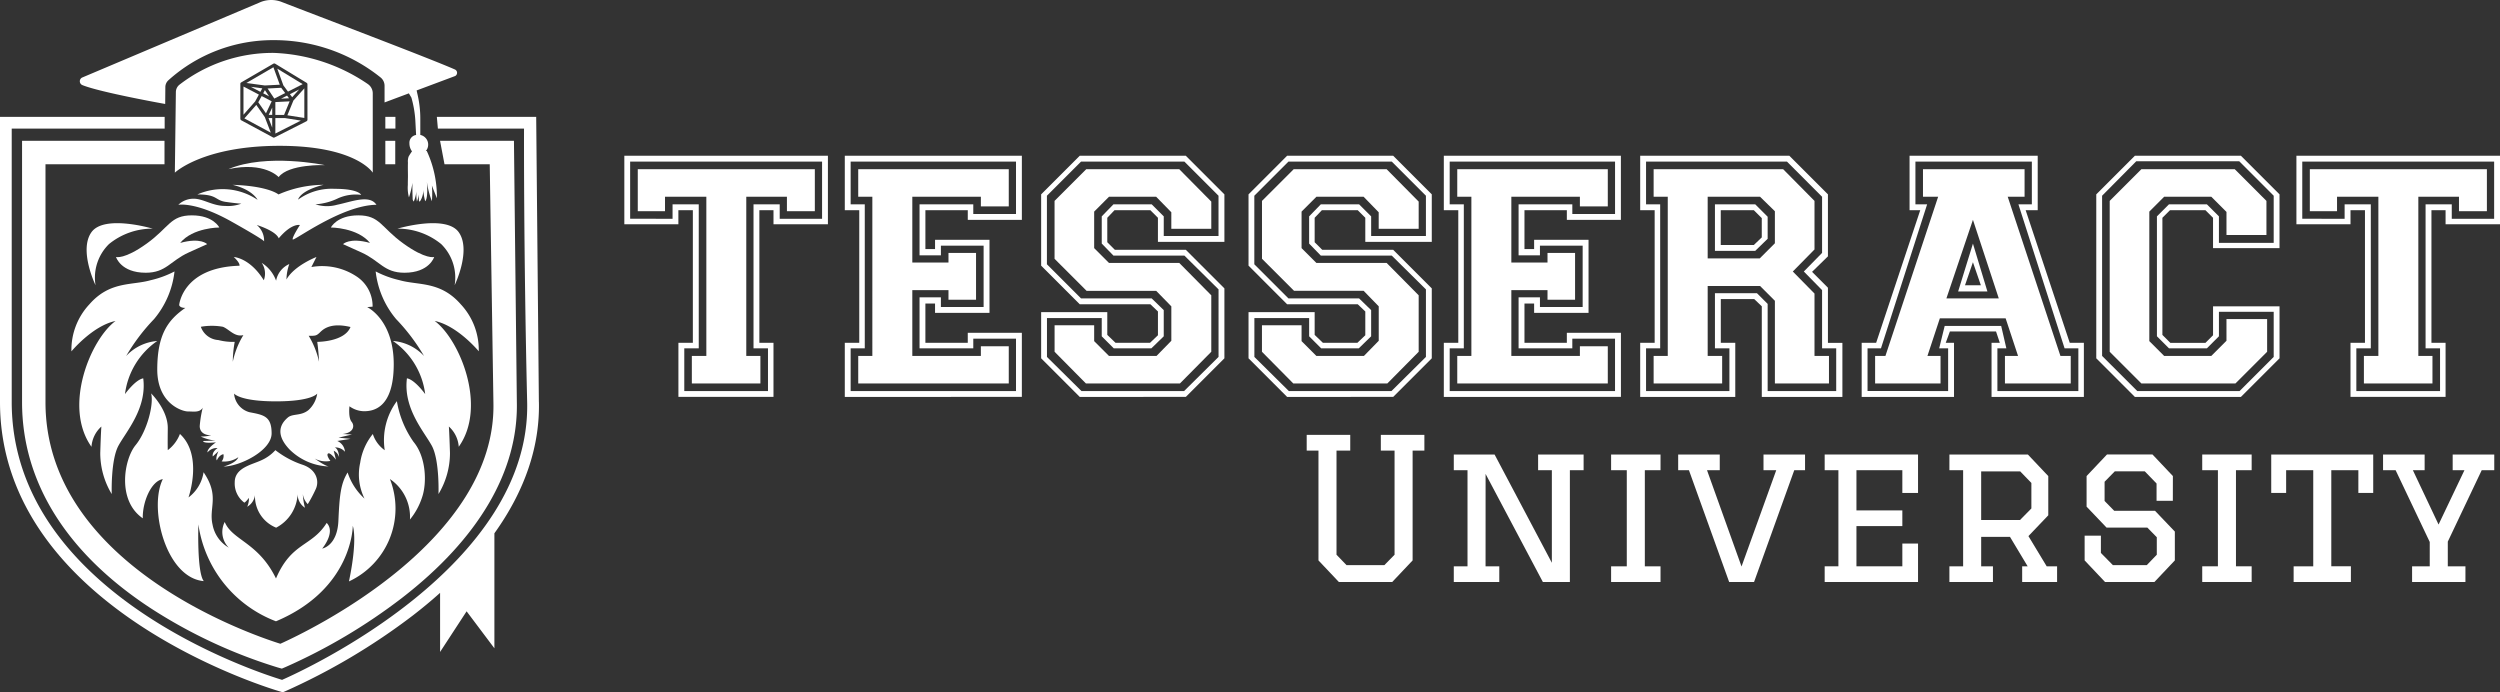 <?xml version="1.0" encoding="UTF-8"?> <svg xmlns="http://www.w3.org/2000/svg" xmlns:xlink="http://www.w3.org/1999/xlink" id="Groupe_74" data-name="Groupe 74" width="314.977" height="87.219" viewBox="0 0 314.977 87.219"><rect x="0" y="0" width="314.977" height="87.219" fill="#333333" stroke="none"/><defs><clipPath id="clip-path"><rect id="Rectangle_273" data-name="Rectangle 273" width="314.977" height="87.219" fill="none"></rect></clipPath></defs><g id="Groupe_74-2" data-name="Groupe 74" clip-path="url(#clip-path)"><path id="Tracé_2404" data-name="Tracé 2404" d="M67.893,63.782l-.337-35.9H55.038l.132,1.476H66.022s-.054,15.305.395,34.458c.483,20.672-27.969,33.722-30.878,35C32.444,97.877,1.476,87.873,1.476,63.8V29.358h19.27V27.882H0V63.8c0,26.336,35.035,36.411,35.389,36.51l.246.069.236-.1A80.683,80.683,0,0,0,52.019,90.7q1.815-1.4,3.428-2.848V95.3l3.342-5.121,3.5,4.658V80.35c3.827-5.339,5.739-10.933,5.608-16.568" transform="translate(0 -13.159)" fill="#fff"></path><path id="Tracé_2405" data-name="Tracé 2405" d="M23.208,36.553V33.6H5.262V66.531c0,10.057,5.618,19.043,16.248,25.984A63.758,63.758,0,0,0,37.5,99.961l.493.137.471-.2a71.636,71.636,0,0,0,14.624-8.675C62.784,83.74,67.8,75.188,67.6,66.5l-.364-32.9H57.926l.56,2.953h5.7l.463,30.013c.407,17.442-23.18,28.753-26.844,30.4C33.9,95.742,8.214,86.883,8.214,66.531V36.553Z" transform="translate(-2.483 -15.858)" fill="#fff"></path><path id="Tracé_2406" data-name="Tracé 2406" d="M19.366,10.721C21.607,11.638,29.8,13.1,29.8,13.1l.019-2.127a1.171,1.171,0,0,1,.365-.842,19.658,19.658,0,0,1,13.3-5.073A21.428,21.428,0,0,1,56.952,9.771a1.354,1.354,0,0,1,.486,1.042v2.094L60.5,11.761l.319.535a13.493,13.493,0,0,1,.493,2.821l.1,1.889a.991.991,0,0,0-.841,1.069,1.655,1.655,0,0,0,.324.992,6.8,6.8,0,0,0-.428.665,1.865,1.865,0,0,0-.084.763c-.015.494-.007.988,0,1.482.009.44-.019.879-.012,1.314a4.734,4.734,0,0,0,.14,1.579,10.891,10.891,0,0,0,.441-1.83q-.018.977.025,1.954a.519.519,0,0,0,.141.4,4.432,4.432,0,0,0,.329-1.306,6.27,6.27,0,0,0,.068,1.3,2.726,2.726,0,0,0,.215-.907q.021.406.042.811a.107.107,0,0,0,.025.078c.045.041.113-.016.147-.067a2.589,2.589,0,0,0,.372-1.41,7.029,7.029,0,0,0,.243,1.462c.411-.452.205-2.465.205-2.465a11.315,11.315,0,0,0,.637,2.465,12.08,12.08,0,0,0,0-1.987c.069.192.24.638.632,1.617a13.762,13.762,0,0,0-1.274-5.957h-.122A1.246,1.246,0,0,0,61.941,17V14.929a13.234,13.234,0,0,0-.316-2.876l-.147-.658,4.85-1.815a.458.458,0,0,0-.028-.826C62.956,7.284,48.63,1.865,44.47.245a3.6,3.6,0,0,0-2.843.1L19.342,9.768a.521.521,0,0,0,.024.953" transform="translate(-8.987 0)" fill="#fff"></path><path id="Tracé_2407" data-name="Tracé 2407" d="M66.279,16.909v0" transform="translate(-31.281 -7.979)" fill="#fff"></path><path id="Tracé_2408" data-name="Tracé 2408" d="M67.822,18.456h0Z" transform="translate(-32.009 -8.71)" fill="#fff"></path><path id="Tracé_2409" data-name="Tracé 2409" d="M60.835,40.407c1.256-1.665,5.8-1.507,5.8-1.507S59.3,37.37,54.5,39.409c4.569-.982,6.331,1,6.331,1" transform="translate(-25.724 -18.099)" fill="#fff"></path><rect id="Rectangle_271" data-name="Rectangle 271" width="1.271" height="1.476" transform="translate(48.549 14.723)" fill="#fff"></rect><rect id="Rectangle_272" data-name="Rectangle 272" width="1.249" height="2.953" transform="translate(48.549 17.742)" fill="#fff"></rect><path id="Tracé_2410" data-name="Tracé 2410" d="M60.035,21.663l-1.941-1.015V24.2l1.469-1.67Z" transform="translate(-27.418 -9.745)" fill="#fff"></path><path id="Tracé_2411" data-name="Tracé 2411" d="M62.794,21.9l.743.389-.525-.788Z" transform="translate(-29.636 -10.148)" fill="#fff"></path><path id="Tracé_2412" data-name="Tracé 2412" d="M62.984,18.25l-.8-2.2-3.415,1.986,2.336.309Z" transform="translate(-27.736 -7.577)" fill="#fff"></path><path id="Tracé_2413" data-name="Tracé 2413" d="M59.842,20.716l1.208.632.24-.44Z" transform="translate(-28.243 -9.777)" fill="#fff"></path><path id="Tracé_2414" data-name="Tracé 2414" d="M62.594,25.095l.724-1.514-1.266-.662-.427.784Z" transform="translate(-29.085 -10.817)" fill="#fff"></path><path id="Tracé_2415" data-name="Tracé 2415" d="M67.507,19.275l1.85-.943-3.2-1.95.769,2.11Z" transform="translate(-31.223 -7.732)" fill="#fff"></path><path id="Tracé_2416" data-name="Tracé 2416" d="M70.331,21.35l-1.16.591.286.384Z" transform="translate(-32.646 -10.077)" fill="#fff"></path><path id="Tracé_2417" data-name="Tracé 2417" d="M65.7,25.895l1.1,0,.7-1.708-1.8.091Z" transform="translate(-31.008 -11.418)" fill="#fff"></path><path id="Tracé_2418" data-name="Tracé 2418" d="M67.061,23.2l1.005-.051-.249-.334Z" transform="translate(-31.65 -10.768)" fill="#fff"></path><path id="Tracé_2419" data-name="Tracé 2419" d="M65.7,28.167v1.951l3.213-1.63-1.991-.316Z" transform="translate(-31.008 -13.294)" fill="#fff"></path><path id="Tracé_2420" data-name="Tracé 2420" d="M59.811,25.033l-1.5,1.7,3.327,1.795-.752-1.954Z" transform="translate(-27.521 -11.815)" fill="#fff"></path><path id="Tracé_2421" data-name="Tracé 2421" d="M66.031,16.544A22.465,22.465,0,0,0,54.19,12.623,19.243,19.243,0,0,0,42.3,16.631a1.2,1.2,0,0,0-.451.923l-.129,10.158s3.539-3.382,13.2-3.382,11.735,3.382,11.735,3.382V17.72a1.419,1.419,0,0,0-.627-1.176m-7.6,4.508s0,.008,0,.012,0,.012,0,.019-.01.013-.012.022a.191.191,0,0,1-.044.078.2.2,0,0,1-.029.026c-.008.006-.012.015-.021.019L54.275,23.28a.242.242,0,0,1-.037.009c-.006,0-.01.008-.016.01a.206.206,0,0,1-.036,0,.2.2,0,0,1-.094-.024l-4.017-2.168c-.009,0-.013-.014-.021-.019s-.012,0-.017-.007,0-.013-.008-.018a.187.187,0,0,1-.051-.1c0-.007,0-.012-.005-.019s0-.005,0-.008V16.515a.2.2,0,0,1,.1-.171l4.075-2.37s.008,0,.012,0,.012-.009.019-.012a.186.186,0,0,1,.061-.009l.012,0a.191.191,0,0,1,.091.026l.008,0L58.334,16.4a.216.216,0,0,1,.036.037c0,.006.013.006.018.012s0,.007,0,.011a.189.189,0,0,1,.038.11Z" transform="translate(-19.691 -5.958)" fill="#fff"></path><path id="Tracé_2422" data-name="Tracé 2422" d="M68.57,24.474l2.135.338v-3.73l-1.376,1.535Z" transform="translate(-32.362 -9.951)" fill="#fff"></path><path id="Tracé_2423" data-name="Tracé 2423" d="M65.565,20.944l-1.715.091.846,1.27,1.365-.7Z" transform="translate(-30.135 -9.885)" fill="#fff"></path><path id="Tracé_2424" data-name="Tracé 2424" d="M64.534,29.371V28.162l-.466,0Z" transform="translate(-30.238 -13.29)" fill="#fff"></path><path id="Tracé_2425" data-name="Tracé 2425" d="M64.556,26.587v-.926l-.442.924Z" transform="translate(-30.259 -12.111)" fill="#fff"></path><path id="Tracé_2426" data-name="Tracé 2426" d="M321.121,103.767h5.486v1.977h-1.483v13.838l-2.57,2.718h-6.721l-2.57-2.718V105.744H311.78v-1.977h5.486v1.977h-1.73v13.121l1.26,1.31h4.769l1.285-1.31V105.744h-1.73Z" transform="translate(-147.148 -48.974)" fill="#fff"></path><path id="Tracé_2427" data-name="Tracé 2427" d="M350.88,122.531h1.729v1.977h-5.732v-1.977h1.729V110.423h-1.729v-1.977h5.139l7.216,13.641V110.423H357.5v-1.977h5.733v1.977h-1.73v14.085H358.1l-7.216-13.615Z" transform="translate(-163.713 -51.182)" fill="#fff"></path><path id="Tracé_2428" data-name="Tracé 2428" d="M384.41,122.531h1.976V110.423H384.41v-1.977h6.227v1.977H388.66v12.108h1.977v1.977H384.41Z" transform="translate(-181.426 -51.182)" fill="#fff"></path><path id="Tracé_2429" data-name="Tracé 2429" d="M400.414,110.423v-1.977h5.239v1.977h-1.606l4.349,12.133,4.374-12.133h-1.606v-1.977H416.4v1.977h-1.36l-5.065,14.085h-3.138l-5.066-14.085Z" transform="translate(-188.98 -51.182)" fill="#fff"></path><path id="Tracé_2430" data-name="Tracé 2430" d="M435.37,108.446h11.763v4.844h-1.977v-2.867h-5.783v5.065h5.783v1.977h-5.783v5.066h5.783v-2.867h1.977v4.844H435.37v-1.977H437.1V110.423H435.37Z" transform="translate(-205.478 -51.182)" fill="#fff"></path><path id="Tracé_2431" data-name="Tracé 2431" d="M465.134,108.446h9.884l2.571,2.718v4.942l-2.5,2.619,2.3,3.806h1.31v1.977h-4.4v-1.977h.692l-2.224-3.706h-3.632v3.706h1.483v1.977h-5.486v-1.977h1.729V110.423h-1.729Zm4,2.125V116.7h4.893l1.433-1.458v-3.213l-1.408-1.458Z" transform="translate(-219.525 -51.182)" fill="#fff"></path><path id="Tracé_2432" data-name="Tracé 2432" d="M508.5,114.278h-2.051V112.1l-1.483-1.532h-3.78l-1.285,1.31V114.3l1.211,1.236h5.14l2.5,2.619v3.632l-2.57,2.718h-6.227l-2.569-2.718v-3.113h2.05v2.174l1.508,1.532h4.275l1.26-1.31v-2.2l-1.186-1.211h-5.139l-2.521-2.644v-3.855l2.57-2.718h5.733l2.57,2.718Z" transform="translate(-234.742 -51.182)" fill="#fff"></path><path id="Tracé_2433" data-name="Tracé 2433" d="M525.455,122.531h1.976V110.423h-1.976v-1.977h6.227v1.977h-1.977v12.108h1.977v1.977h-6.227Z" transform="translate(-247.994 -51.182)" fill="#fff"></path><path id="Tracé_2434" data-name="Tracé 2434" d="M551.959,124.508h-7.215v-1.977h2.471V110.422H543.8v2.867h-1.878v-4.844h12.849v4.844H552.9v-2.867h-3.41v12.108h2.471Z" transform="translate(-255.768 -51.182)" fill="#fff"></path><path id="Tracé_2435" data-name="Tracé 2435" d="M578.979,124.508h-6.721v-1.977h2.224v-3.064l-4.3-9.044H568.6v-1.977h5.239v1.977h-1.483l3.237,6.845,3.262-6.845h-1.483v-1.977h5.239v1.977h-1.581l-4.274,9v3.113h2.224Z" transform="translate(-268.357 -51.182)" fill="#fff"></path><path id="Tracé_2436" data-name="Tracé 2436" d="M61.127,107.4a11.481,11.481,0,0,0,3.346,1.815c1.815.567,2.212,2.042,1.758,3.063a17.677,17.677,0,0,1-1.021,1.929,2.294,2.294,0,0,1-.624-1.276,8.615,8.615,0,0,0,.269,1.73,2.043,2.043,0,0,1-.921-1.773,5.046,5.046,0,0,1-2.708,4.282,4.263,4.263,0,0,1-2.666-4.112,1.975,1.975,0,0,1-.978,1.475,2.562,2.562,0,0,0,.213-1.12c-.426.581-.581.6-.581.6a3,3,0,0,1-1.206-2.567c0-1.829,2.141-2.2,3.346-2.765a5.265,5.265,0,0,0,1.773-1.276" transform="translate(-26.434 -50.688)" fill="#fff"></path><path id="Tracé_2437" data-name="Tracé 2437" d="M63.973,67.633l.681-.057a4.477,4.477,0,0,0-2.1-3.857,7.84,7.84,0,0,0-5.615-1.134l.643-1.267s-2.8,1.078-3.781,2.836a6.06,6.06,0,0,1,.359-1.947,2.862,2.862,0,0,0-1.664,2.1,4.433,4.433,0,0,0-1.815-2.25,2.385,2.385,0,0,1,.265,2.193c-1.758-2.836-3.781-2.93-3.781-2.93s.794.718.719,1.1c-7.2.208-7.6,4.954-7.6,4.954s.056.359.775.359c-2.231,1.55-3.517,3.384-3.536,7.714s3.12,5.332,3.857,5.332,1.494.17,1.872-.473a14.256,14.256,0,0,0-.378,2.306c0,1.248,1.456,1.172,1.456,1.172a5.1,5.1,0,0,1-1.342.152,5.521,5.521,0,0,0,1.871.51l-1.55.057s-.132.34,1.607.17c-1.229.87-1.059,1.267-1.059,1.267a1.489,1.489,0,0,1,1.267-.549c-.775.53-.605,1.059-.605,1.059l.718-.662s-.416.851-.208,1.153c.34-.737.832-.775.832-.775a1.082,1.082,0,0,1-.227.908,3.126,3.126,0,0,0,2.1-.529s-.133.68-1.853,1.172c2,0,6.05-1.985,6.05-4.178s-1.04-2.325-2.8-2.666A2.642,2.642,0,0,1,47.2,78.524s.7.983,5.278.983,5.2-.983,5.2-.983a3.5,3.5,0,0,1-1.1,2.079c-.945.775-2,.416-2.609.945s-1.853,1.834.208,4.008a7.378,7.378,0,0,0,4.953,2.155s-.421-.025-1.777-1a2.987,2.987,0,0,0,1.985.3s-.567-.719-.3-.927,1,.775,1,.775l-.284-1.134a1.294,1.294,0,0,1,.681.832c-.057-1.115-.548-1.248-.548-1.248a1.63,1.63,0,0,1,1.285.549,1.625,1.625,0,0,0-.964-1.361l1.664-.265-1.512-.151,1.7-.4s-.378-.019-1.191-.057c1.38-.152,1.569-1.021,1.135-1.55s-.265-1.947-.265-1.947a3.2,3.2,0,0,0,1.834.624c1.059,0,3.744-.284,3.744-5.917s-3.347-7.2-3.347-7.2m-16.93,6.882a14.3,14.3,0,0,1,.241-2.505,7.27,7.27,0,0,1-2.056-.227,2.5,2.5,0,0,1-2.212-1.673,7.938,7.938,0,0,1,2.78,0c.794.312,1.489,1.333,2.581,1.049a10.469,10.469,0,0,0-1.333,3.356M57.68,72.01s.168,1.125.225,2.505c0,0-.008-.039-.025-.11a10.649,10.649,0,0,0-1.279-3.16c.907.029.992-.057,1.3-.312s1.134-1.475,3.97-.794c-.766,1.9-4.2,1.872-4.2,1.872" transform="translate(-17.71 -28.94)" fill="#fff"></path><path id="Tracé_2438" data-name="Tracé 2438" d="M52.452,49.163s2.354.709,2.751,1.673c1.644-1.957,2.666-1.673,2.666-1.673s-.993,1.531-.908,1.815,6.126-4.31,10.55-4.367c-.879-1.333-3.148-.369-4.963,0a4.7,4.7,0,0,1-2.722-.057,7.754,7.754,0,0,0,2.864-.766,5.447,5.447,0,0,1,2.893-.426S65.3,44.6,62.236,44.6a7.185,7.185,0,0,0-4.594,1.361s.2-1.119,3.2-1.864a14.315,14.315,0,0,0-5.672,1.212s-1.22-1.062-5.785-1.212c2.552.616,3.148,1.892,3.148,1.892a7.855,7.855,0,0,0-7.572-.681c2.552,0,2.183.737,3.545.936s1.985.227,1.985.227a4.832,4.832,0,0,1-2.07.284c-1.56,0-2.723-.908-3.942-.908a2.77,2.77,0,0,0-1.928.766s2.183-.425,6.721,2.127,4.084,2.5,4.084,2.5a2.552,2.552,0,0,0-.908-2.07" transform="translate(-20.084 -20.811)" fill="#fff"></path><path id="Tracé_2439" data-name="Tracé 2439" d="M40.695,52.915s-.737-1.531-3.46-1.531-2.836,1.5-5.672,3.545-3.885,1.7-3.885,1.7.6,1.985,3.743,1.985c2.581,0,3.091-1.5,5.417-2.553l2.325-1.049s-.794-.875-3.4-.154c1.588-1.945,4.935-1.945,4.935-1.945" transform="translate(-13.063 -24.251)" fill="#fff"></path><path id="Tracé_2440" data-name="Tracé 2440" d="M21.792,61.056a5.929,5.929,0,0,1,1.7-5.175,8.655,8.655,0,0,1,5.5-1.943s-6.1-1.815-7.714.454.511,6.664.511,6.664" transform="translate(-9.758 -25.132)" fill="#fff"></path><path id="Tracé_2441" data-name="Tracé 2441" d="M17.033,74.824A8.4,8.4,0,0,1,19.3,68.9c2.581-2.949,5.331-2.353,7.714-3.034a12.447,12.447,0,0,0,3.006-1.106,11.274,11.274,0,0,1-2.581,6.012,24.542,24.542,0,0,0-3.516,4.651,5.987,5.987,0,0,1,3.923-1.9,9.561,9.561,0,0,0-4.065,6.692s1.3-1.815,2.3-1.985c.482,3.772-2.127,6.664-3.119,8.479s-.851,6.1-.851,6.1a10.014,10.014,0,0,1-1.446-5.162c.086-2.808.142-3.346.142-3.346a3.775,3.775,0,0,0-1.248,2.552c-3.63-5.1-.085-13.555,3.034-15.852-2.893.6-5.558,3.828-5.558,3.828" transform="translate(-8.034 -30.562)" fill="#fff"></path><path id="Tracé_2442" data-name="Tracé 2442" d="M78.947,52.915s.737-1.531,3.46-1.531,2.836,1.5,5.672,3.545,3.885,1.7,3.885,1.7-.6,1.985-3.744,1.985c-2.58,0-3.091-1.5-5.416-2.553l-2.325-1.049s.794-.875,3.4-.154c-1.588-1.945-4.935-1.945-4.935-1.945" transform="translate(-37.26 -24.251)" fill="#fff"></path><path id="Tracé_2443" data-name="Tracé 2443" d="M102.047,61.056a5.929,5.929,0,0,0-1.7-5.175,8.654,8.654,0,0,0-5.5-1.943s6.1-1.815,7.714.454-.511,6.664-.511,6.664" transform="translate(-44.763 -25.132)" fill="#fff"></path><path id="Tracé_2444" data-name="Tracé 2444" d="M102.622,74.824a8.4,8.4,0,0,0-2.268-5.927c-2.581-2.949-5.331-2.353-7.714-3.034a12.432,12.432,0,0,1-3.006-1.106,11.276,11.276,0,0,0,2.581,6.012,24.542,24.542,0,0,1,3.516,4.651,5.985,5.985,0,0,0-3.923-1.9,9.561,9.561,0,0,1,4.065,6.692s-1.3-1.815-2.3-1.985C93.094,82,95.7,84.891,96.7,86.706s.851,6.1.851,6.1a10.008,10.008,0,0,0,1.446-5.162c-.086-2.808-.142-3.346-.142-3.346a3.773,3.773,0,0,1,1.247,2.552c3.63-5.1.085-13.555-3.034-15.852,2.893.6,5.558,3.828,5.558,3.828" transform="translate(-42.304 -30.562)" fill="#fff"></path><path id="Tracé_2445" data-name="Tracé 2445" d="M33.125,93.865s2.127,2.07,2.1,4.4,0,2.751,0,2.751a4.636,4.636,0,0,0,1.531-2.042c2.95,2.723,1.078,8,1.078,8a4.876,4.876,0,0,0,1.9-3.176c2.07,3.035.624,4.424,1.134,6.608a4.231,4.231,0,0,0,2.042,2.893,2.786,2.786,0,0,1-.511-3.233c.964,2.326,4.241,2.553,6.459,7.118,1.963-4.594,4.487-3.97,6.387-7,1.163,1.191-.567,3.233-.567,3.233s1.9-.312,2.042-3.488.284-4.679,1.163-6.1a7.658,7.658,0,0,0,2.127,3.29,6.848,6.848,0,0,1-.539-4.537,7.437,7.437,0,0,1,1.588-3.6,4.008,4.008,0,0,0,1.5,2.042,8.25,8.25,0,0,1,1.531-6.182,12.431,12.431,0,0,0,2.1,5.133c1.588,1.9,1.7,5.161,1.077,6.976a8.6,8.6,0,0,1-1.531,2.808,5.758,5.758,0,0,0-2.524-5.105,10.128,10.128,0,0,1-5.161,12.9c1.134-5.445.482-7,.482-7s.016,7.941-9.677,12.025A15.4,15.4,0,0,1,39.08,110.37s-.2,6.069.681,7.146c-4.764-.4-6.976-9.188-5.161-12.847-1.475.227-2.581,2.921-2.524,4.935-3.29-2.268-2.354-7.459-.908-9.217s2.325-5.161,1.957-6.522" transform="translate(-14.086 -44.301)" fill="#fff"></path><path id="Tracé_2446" data-name="Tracé 2446" d="M148.967,45.8V37.166h25.65V45.8H167.76V44.023H165.98V60.732h1.779v6.814H155.781V60.732H157.6V44.023h-1.823V45.8Zm6.076-.694V43.285h3.3V61.427h-1.823v5.381h10.546V61.427h-1.823V43.285h3.3v1.823h5.338V37.9H149.7v7.2Zm-4.383-.955V38.859h22.308v5.295h-3.516V42.331h-5.121V62.382h1.779v3.472h-8.637V62.382H159.3V42.331h-5.208v1.823Z" transform="translate(-70.307 -17.541)" fill="#fff"></path><path id="Tracé_2447" data-name="Tracé 2447" d="M201.569,67.547V60.733h1.823V44.023h-1.823V37.166h22.309v8.073h-6.814V44.023h-5.339v4.9h1.216V47.756H219.8v9.2H212.94V55.785h-1.216v4.948h5.339V59.474h6.814v8.073Zm21.571-.738v-6.6h-5.382v1.216h-6.771V55h2.691v1.216h5.381V48.493h-5.381v1.216h-2.691V43.285h6.771V44.5h5.382V37.9H202.307v5.382h1.78V61.427h-1.78v5.382Zm-19.878-.955V62.382h1.779V42.331h-1.779V38.859h18.966v4.687h-3.515V42.331h-8.637V50.62h4.557V49.405h3.472v5.9h-3.472V54.093h-4.557v8.289h8.637V61.167h3.515v4.687Z" transform="translate(-95.133 -17.541)" fill="#fff"></path><path id="Tracé_2448" data-name="Tracé 2448" d="M248.42,62.685V56.869h8.333v2.865l1.042,1h4.34l1-.955V56.783l-.955-.912h-8.9L248.42,51.01V42.026l4.861-4.861h13.367l4.861,4.861v5.99h-8.376V44.977l-.955-.955h-4.514l-.911.955v3.082l.955.955h8.94l4.861,4.861v8.81l-4.861,4.861H253.281Zm5.078,4.123h12.933l4.34-4.3V54l-4.3-4.253h-8.94l-1.476-1.519V44.8l1.476-1.519h4.817l1.519,1.519v2.474h6.9V42.2l-4.3-4.3h-13.02l-4.3,4.3v8.637l4.3,4.3h8.9l1.519,1.475v3.3l-1.562,1.519h-4.731l-1.519-1.519v-2.3h-6.9v4.9Zm-3.385-4.948V58.519H255.1v2l1.866,1.866h5.99l1.866-1.909v-4.34l-1.909-1.953h-8.767l-4.037-4.036V42.851l3.993-3.993h11.718l4.036,4.08v3.429h-5.035V44.283l-1.909-1.953h-5.946L255.1,44.2v4.6l1.866,1.866h8.854l4.036,4.08V61.86l-3.95,3.993H254.062Z" transform="translate(-117.245 -17.54)" fill="#fff"></path><path id="Tracé_2449" data-name="Tracé 2449" d="M297.9,62.685V56.869h8.332v2.865l1.042,1h4.339l1-.955V56.783l-.955-.912h-8.9L297.9,51.01V42.026l4.86-4.861h13.367l4.861,4.861v5.99h-8.376V44.977l-.955-.955h-4.514l-.911.955v3.082l.955.955h8.94l4.861,4.861v8.81l-4.861,4.861H302.76Zm5.078,4.123H315.91l4.341-4.3V54l-4.3-4.253h-8.94l-1.476-1.519V44.8l1.476-1.519h4.818L313.35,44.8v2.474h6.9V42.2l-4.3-4.3h-13.02l-4.3,4.3v8.637l4.3,4.3h8.9l1.519,1.475v3.3l-1.562,1.519h-4.731l-1.519-1.519v-2.3h-6.9v4.9Zm-3.386-4.948V58.519h4.991v2l1.866,1.866h5.99l1.866-1.909v-4.34L312.4,54.178h-8.767l-4.037-4.036V42.851l3.994-3.993H315.3l4.037,4.08v3.429H314.3V44.283L312.4,42.33h-5.947L304.583,44.2v4.6l1.866,1.866H315.3l4.037,4.08V61.86l-3.95,3.993H303.541Z" transform="translate(-140.597 -17.54)" fill="#fff"></path><path id="Tracé_2450" data-name="Tracé 2450" d="M344.5,67.547V60.733h1.823V44.023H344.5V37.166h22.309v8.073H360V44.023h-5.339v4.9h1.216V47.756h6.857v9.2h-6.857V55.785h-1.216v4.948H360V59.474h6.814v8.073Zm21.571-.738v-6.6h-5.382v1.216H353.92V55h2.691v1.216h5.381V48.493h-5.381v1.216H353.92V43.285h6.771V44.5h5.382V37.9H345.24v5.382h1.78V61.427h-1.78v5.382Zm-19.878-.955V62.382h1.779V42.331h-1.779V38.859h18.966v4.687h-3.515V42.331h-8.637V50.62h4.557V49.405h3.472v5.9h-3.472V54.093h-4.557v8.289h8.637V61.167h3.515v4.687Z" transform="translate(-162.592 -17.541)" fill="#fff"></path><path id="Tracé_2451" data-name="Tracé 2451" d="M391.352,67.547V60.733h1.823V44.023h-1.823V37.166h18.793l4.861,4.861v7.812l-2,1.953,2,2v6.944h1.822v6.814H406.673V56.132l-.955-.911h-4.21v5.512h1.823v6.814Zm11.241-.738V61.427H400.77V54.483h5.295l1.346,1.345V66.809h8.637V61.427h-1.78V54.093l-2.3-2.344,2.3-2.343V42.331L409.841,37.9H392.09v5.382h1.78V61.427h-1.78v5.382Zm-9.548-.955V62.382h1.78V42.331h-1.78V38.859h16.319l3.95,3.993v6.119l-2.734,2.778,2.734,2.777v7.856h1.823v3.472h-6.814V55.438l-1.867-1.866h-6.6v8.81h1.823v3.472ZM406.412,50.1l1.91-1.909V44.154l-1.867-1.823h-6.6V50.1Zm-5.642-.955V43.285h5.078l1.563,1.562v2.778l-1.562,1.519Zm4.9-.738,1-.955v-2.43l-1-1h-4.167v4.384Z" transform="translate(-184.703 -17.541)" fill="#fff"></path><path id="Tracé_2452" data-name="Tracé 2452" d="M444.2,67.547V60.733h1.823l5.556-16.71h-1.346V37.166h16.146v6.857H464.86l5.555,16.71h1.78v6.814H460.563V60.733h1.042l-.478-1.432h-5.815l-.521,1.432h1.042v6.814Zm10.893-.738V61.427h-1.128l.694-2.821h7.118l.651,2.821H461.3v5.381h10.2V61.427h-1.736l-5.816-18.142h1.692V37.9H450.972v5.382h1.476l-5.816,18.142h-1.693v5.381Zm-9.2-.954V62.382h1.3l6.641-20.051h-1.91V38.859h12.8v3.472H462.6l6.64,20.051h1.3v3.472h-8.29V62.382h1.65l-1.562-4.731h-8.29l-1.562,4.731h1.649v3.472Zm15.58-10.72-3.255-9.9-3.342,9.9Zm-5.121-.869,1.866-6.032,1.823,6.032Zm2.865-.781-1-2.908-1,2.908Z" transform="translate(-209.646 -17.541)" fill="#fff"></path><path id="Tracé_2453" data-name="Tracé 2453" d="M500.174,62.685V42.026l4.861-4.861H518.4l4.861,4.861V48.8h-8.376v-3.82l-.955-.955h-4.47l-.955.955V59.734l1,1h4.427l.955-.955V56.131h8.376v6.554L518.4,67.546H505.035Zm5.164,4.123h12.89l4.3-4.3V56.826h-6.9v3.082l-1.519,1.519h-4.774l-1.519-1.519V44.8l1.519-1.519h4.774l1.519,1.519v3.342h6.9V42.2l-4.34-4.34H505.208l-4.3,4.34V62.381Zm-3.472-4.948V42.851l3.993-3.993h11.762l3.993,3.993v4.3h-5.035V44.24L514.67,42.33h-5.946L506.857,44.2V60.515l1.866,1.866h5.946l1.909-1.909V57.737H521.7V61.86l-3.993,3.993H505.859Z" transform="translate(-236.063 -17.54)" fill="#fff"></path><path id="Tracé_2454" data-name="Tracé 2454" d="M547.927,45.8V37.166h25.65V45.8H566.72V44.023h-1.78V60.732h1.78v6.814H554.741V60.732h1.823V44.023h-1.823V45.8ZM554,45.108V43.285h3.3V61.427h-1.823v5.381h10.546V61.427H564.2V43.285h3.3v1.823h5.339V37.9H548.665v7.2Zm-4.383-.955V38.859h22.308v5.295h-3.516V42.331h-5.121V62.382h1.779v3.472h-8.637V62.382h1.823V42.331h-5.208v1.823Z" transform="translate(-258.6 -17.541)" fill="#fff"></path></g></svg> 